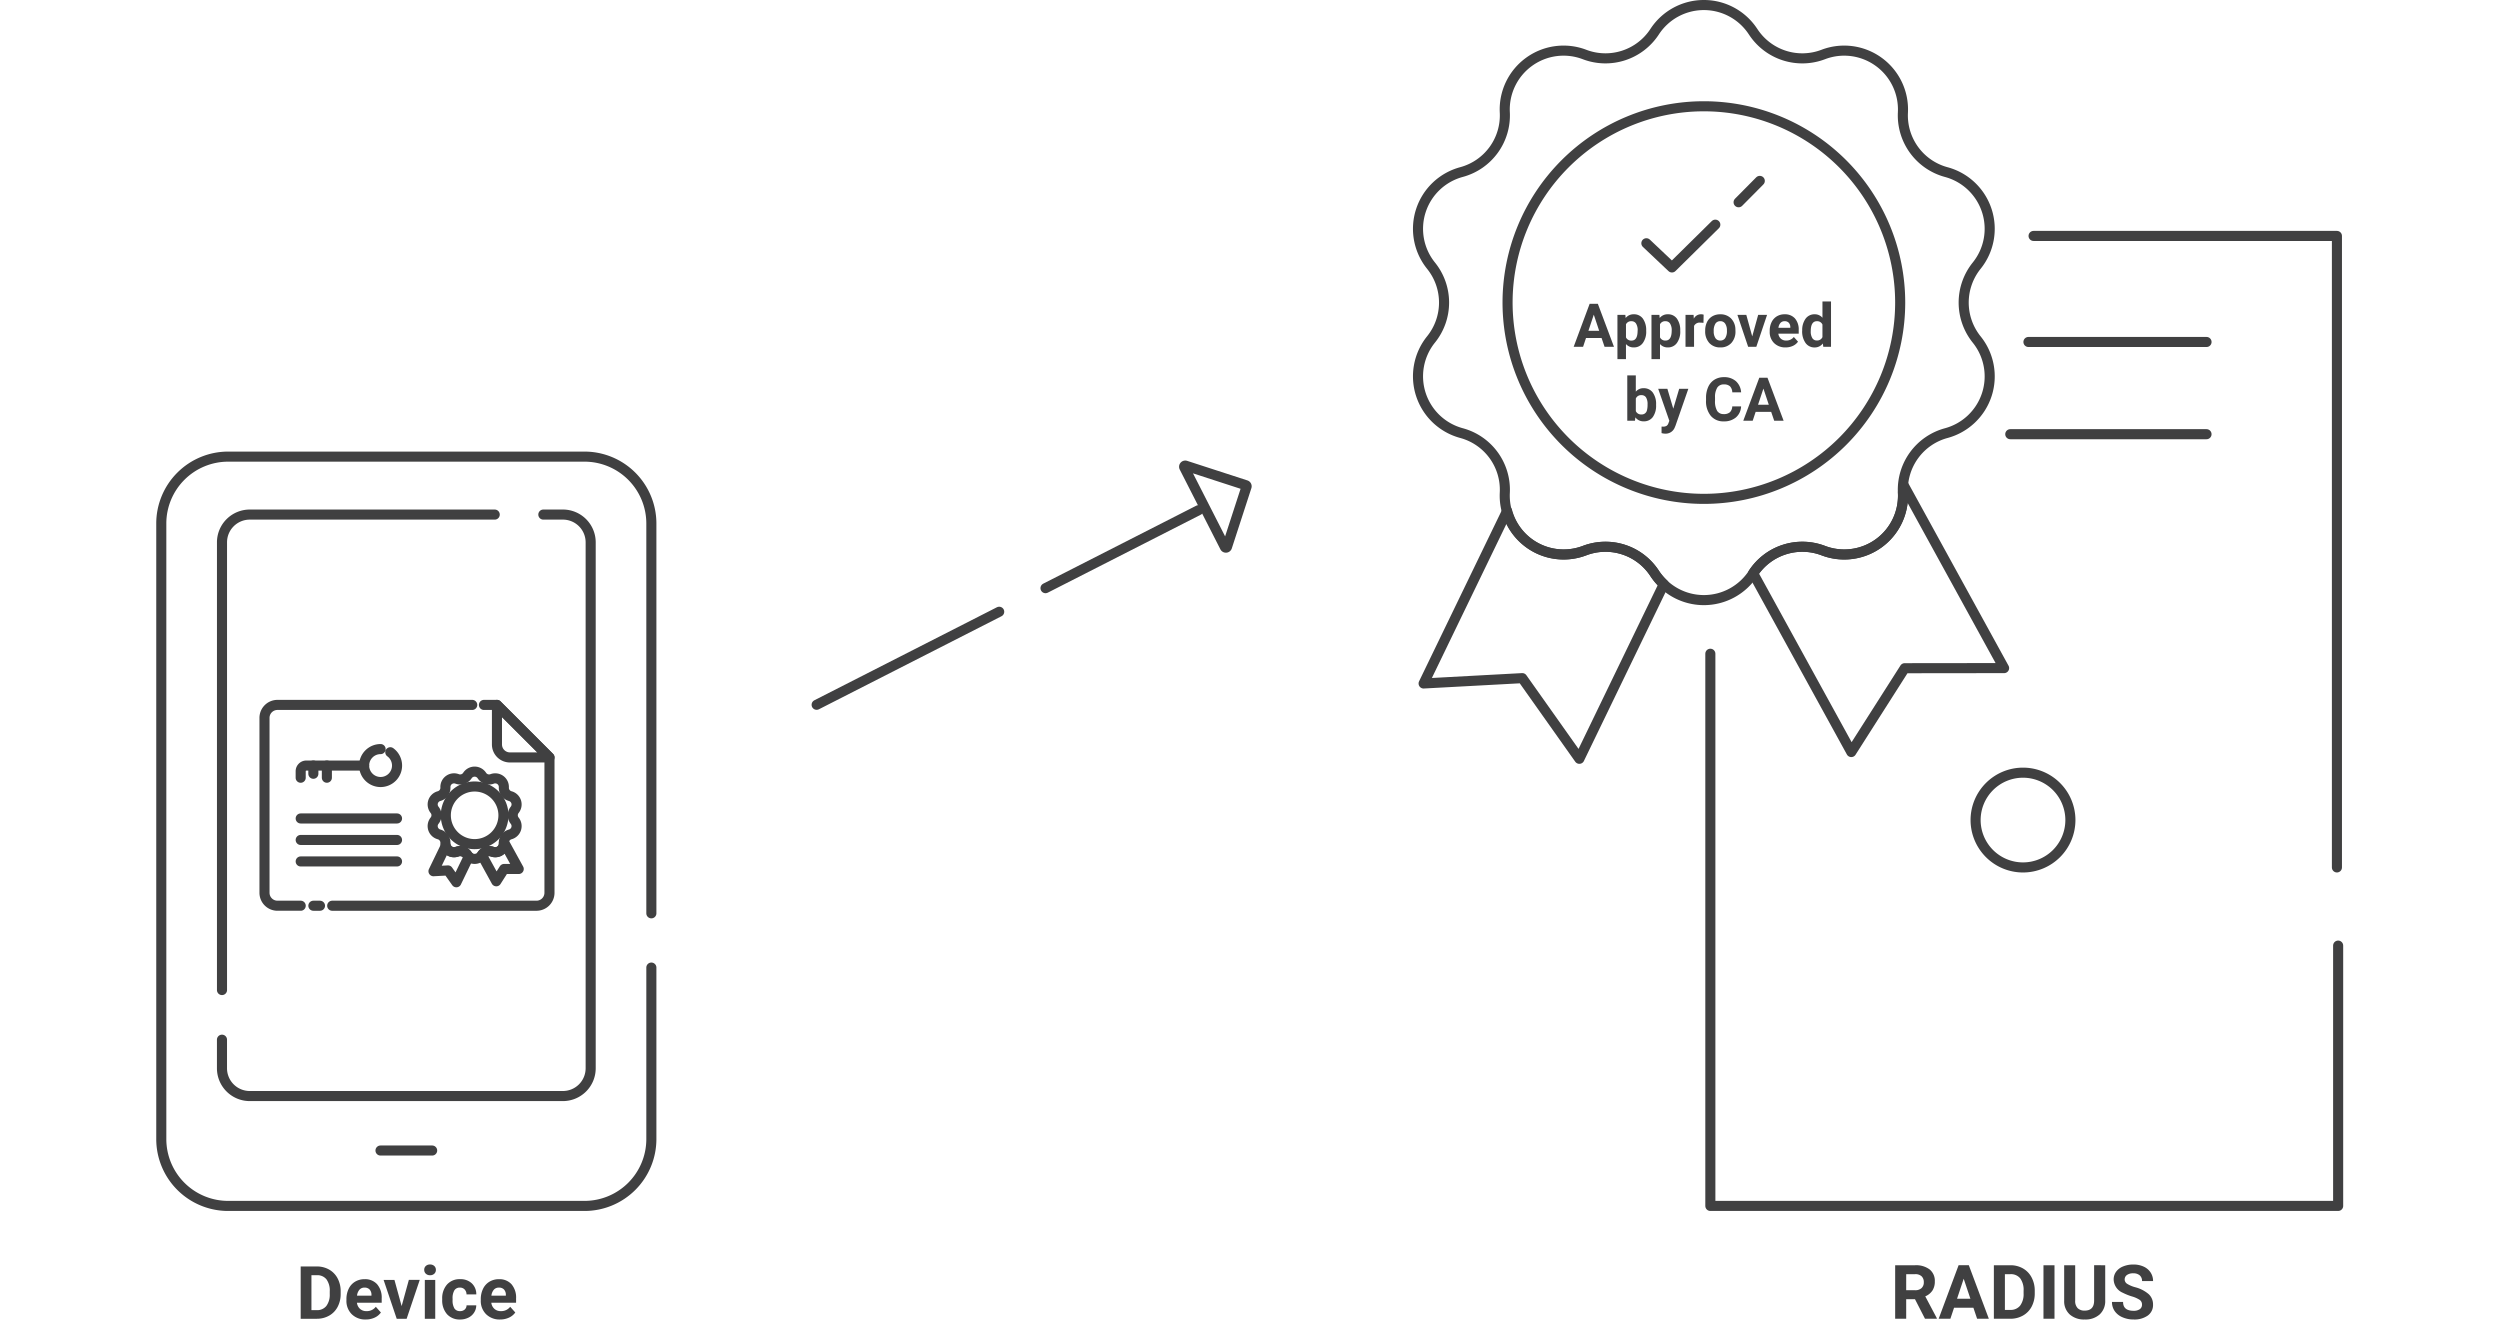 <svg xmlns="http://www.w3.org/2000/svg" width="372" height="196.345" viewBox="0 0 372 196.345"><g transform="translate(-1053 -822.251)"><path d="M0,0H372V195.6H0Z" transform="translate(1053 823.001)" fill="#f0f0f0" opacity="0"/><g transform="translate(-403 329)"><path d="M119.444-155.209h5.885l-7.815-7.815v5.885a1.93,1.93,0,0,0,1.93,1.93Z" transform="translate(1412.433 761.166)" fill="none" stroke="#404041" stroke-linecap="round" stroke-linejoin="round" stroke-width="1.5"/><path d="M84.441-163.024H55.46a1.931,1.931,0,0,0-1.93,1.93v26.022a1.93,1.93,0,0,0,1.93,1.929h3.457" transform="translate(1441.827 761.166)" fill="none" stroke="#404041" stroke-linecap="round" stroke-linejoin="round" stroke-width="1.5"/><path d="M72.169-133.142h30.4a1.929,1.929,0,0,0,1.929-1.929v-20.137l-7.814-7.815H94.747" transform="translate(1433.264 761.166)" fill="none" stroke="#404041" stroke-linecap="round" stroke-linejoin="round" stroke-width="1.5"/><path d="M66.983-107.751h.985" transform="translate(1435.646 735.775)" fill="none" stroke="#404041" stroke-linecap="round" stroke-linejoin="round" stroke-width="1.5"/><g transform="translate(459 -46)"><path d="M83.4-150.866a2.449,2.449,0,0,0-2.449,2.45,2.449,2.449,0,0,0,2.449,2.45,2.45,2.45,0,0,0,2.45-2.45,2.45,2.45,0,0,0-1.006-1.98" transform="translate(970.232 801.581)" fill="none" stroke="#404041" stroke-linecap="round" stroke-miterlimit="10" stroke-width="1.5"/><path d="M72.928-146.334h-8.59a.846.846,0,0,0-.846.846v.966" transform="translate(978.25 799.499)" fill="none" stroke="#404041" stroke-linecap="round" stroke-miterlimit="10" stroke-width="1.5"/><path d="M66.981-146.334v1.223" transform="translate(976.647 799.499)" fill="none" stroke="#404041" stroke-linecap="round" stroke-miterlimit="10" stroke-width="1.5"/><path d="M70.7-146.334v1.812" transform="translate(974.938 799.499)" fill="none" stroke="#404041" stroke-linecap="round" stroke-miterlimit="10" stroke-width="1.5"/><path d="M63.493-131.771H77.827" transform="translate(978.25 792.809)" fill="none" stroke="#404041" stroke-linecap="round" stroke-miterlimit="10" stroke-width="1.5"/><path d="M63.493-125.856H77.827" transform="translate(978.25 790.092)" fill="none" stroke="#404041" stroke-linecap="round" stroke-miterlimit="10" stroke-width="1.5"/><path d="M63.493-119.941H77.827" transform="translate(978.25 787.375)" fill="none" stroke="#404041" stroke-linecap="round" stroke-miterlimit="10" stroke-width="1.5"/><path d="M112.014-136.28a4.29,4.29,0,0,0-4.288-4.288,4.29,4.29,0,0,0-4.288,4.288,4.29,4.29,0,0,0,4.288,4.288A4.29,4.29,0,0,0,112.014-136.28Z" transform="translate(959.9 796.85)" fill="none" stroke="#404041" stroke-linecap="round" stroke-linejoin="round" stroke-miterlimit="10" stroke-width="1.5"/><path d="M107.139-144.076a1.282,1.282,0,0,0,1.532.5,1.284,1.284,0,0,1,1.212.161,1.284,1.284,0,0,1,.528,1.1,1.283,1.283,0,0,0,.947,1.3,1.283,1.283,0,0,1,.886.842,1.283,1.283,0,0,1-.222,1.2,1.286,1.286,0,0,0,0,1.612,1.284,1.284,0,0,1,.222,1.2,1.284,1.284,0,0,1-.886.843,1.282,1.282,0,0,0-.947,1.3,1.283,1.283,0,0,1-.528,1.1,1.283,1.283,0,0,1-1.212.16,1.283,1.283,0,0,0-1.532.5,1.285,1.285,0,0,1-1.076.583,1.285,1.285,0,0,1-1.076-.583,1.282,1.282,0,0,0-1.532-.5,1.284,1.284,0,0,1-1.212-.161,1.284,1.284,0,0,1-.528-1.1,1.281,1.281,0,0,0-.947-1.3,1.284,1.284,0,0,1-.887-.843,1.284,1.284,0,0,1,.222-1.2,1.283,1.283,0,0,0,0-1.612,1.283,1.283,0,0,1-.221-1.2,1.283,1.283,0,0,1,.886-.842,1.282,1.282,0,0,0,.947-1.3,1.284,1.284,0,0,1,.528-1.1,1.284,1.284,0,0,1,1.212-.161,1.281,1.281,0,0,0,1.532-.5,1.285,1.285,0,0,1,1.076-.583A1.285,1.285,0,0,1,107.139-144.076Z" transform="translate(961.563 798.729)" fill="none" stroke="#404041" stroke-linecap="round" stroke-linejoin="round" stroke-miterlimit="10" stroke-width="1.5"/><path d="M116.65-125.248a1.205,1.205,0,0,0-.018.16,1.283,1.283,0,0,1-.528,1.1,1.283,1.283,0,0,1-1.212.16,1.286,1.286,0,0,0-1.532.5l2.144,3.9,1.167-1.831h2.171Z" transform="translate(955.342 789.813)" fill="none" stroke="#404041" stroke-linecap="round" stroke-linejoin="round" stroke-miterlimit="10" stroke-width="1.5"/><path d="M105.091-122.854a1.281,1.281,0,0,0-1.532-.5,1.279,1.279,0,0,1-1.038-.057,1.279,1.279,0,0,1-.653-.81l-1.824,3.769,2.155-.117,1.247,1.761,1.845-3.815a1.316,1.316,0,0,1-.2-.231Z" transform="translate(961.459 789.34)" fill="none" stroke="#404041" stroke-linecap="round" stroke-linejoin="round" stroke-miterlimit="10" stroke-width="1.5"/></g><path d="M98.047-155.331v25.515a9.949,9.949,0,0,1-9.954,9.95H35.075a9.951,9.951,0,0,1-9.95-9.949v-91.594a9.953,9.953,0,0,1,9.95-9.953H88.094a9.952,9.952,0,0,1,9.953,9.954v58" transform="translate(1454.875 792.559)" fill="none" stroke="#404041" stroke-linecap="round" stroke-miterlimit="10" stroke-width="1.5"/><path d="M41.833-144.663V-211.28a4.132,4.132,0,0,1,4.131-4.131H82.413" transform="translate(1447.2 785.232)" fill="none" stroke="#404041" stroke-linecap="round" stroke-miterlimit="10" stroke-width="1.5"/><path d="M89.65-215.411h2.911a4.133,4.133,0,0,1,4.131,4.131v78.261a4.134,4.134,0,0,1-4.131,4.131h-46.6a4.132,4.132,0,0,1-4.131-4.13v-4.254" transform="translate(1447.2 785.231)" fill="none" stroke="#404041" stroke-linecap="round" stroke-miterlimit="10" stroke-width="1.5"/><path d="M85.457-40.375h7.687" transform="translate(1427.16 704.824)" fill="none" stroke="#404041" stroke-linecap="round" stroke-miterlimit="10" stroke-width="1.5"/><path d="M450.4-177.108v82.165h93.416V-133.68" transform="translate(1260.1 767.636)" fill="none" stroke="#404041" stroke-linecap="round" stroke-linejoin="round" stroke-width="1.5"/><path d="M584.838-198.139v-93.967H539.7" transform="translate(1218.896 820.464)" fill="none" stroke="#404041" stroke-linecap="round" stroke-linejoin="round" stroke-width="1.5"/><path d="M538.292-262.919h26.5" transform="translate(1219.54 807.056)" fill="none" stroke="#404041" stroke-linecap="round" stroke-linejoin="round" stroke-width="1.5"/><path d="M533.292-237.537h29.2" transform="translate(1221.837 795.396)" fill="none" stroke="#404041" stroke-linecap="round" stroke-linejoin="round" stroke-width="1.5"/><path d="M537.853-137.323a7.056,7.056,0,0,0-7.053-7.051,7.056,7.056,0,0,0-7.053,7.051,7.056,7.056,0,0,0,7.053,7.051,7.056,7.056,0,0,0,7.053-7.051Z" transform="translate(1226.222 752.599)" fill="none" stroke="#404041" stroke-linecap="round" stroke-linejoin="round" stroke-width="1.5"/><path d="M453.35-298.584a29.223,29.223,0,0,0-29.211-29.208,29.223,29.223,0,0,0-29.211,29.208,29.223,29.223,0,0,0,29.211,29.208,29.223,29.223,0,0,0,29.211-29.208Z" transform="translate(1285.398 836.857)" fill="none" stroke="#404041" stroke-linecap="round" stroke-linejoin="round" stroke-width="1.5"/><path d="M420.142-351.688A8.735,8.735,0,0,0,430.58-348.3a8.745,8.745,0,0,1,8.257,1.1,8.745,8.745,0,0,1,3.594,7.514,8.739,8.739,0,0,0,6.449,8.886,8.739,8.739,0,0,1,6.036,5.738,8.739,8.739,0,0,1-1.512,8.189,8.769,8.769,0,0,0,0,10.979,8.743,8.743,0,0,1,1.513,8.192,8.743,8.743,0,0,1-6.037,5.741,8.737,8.737,0,0,0-6.449,8.88,8.743,8.743,0,0,1-3.593,7.515,8.743,8.743,0,0,1-8.258,1.094,8.737,8.737,0,0,0-10.438,3.393,8.752,8.752,0,0,1-7.328,3.966,8.752,8.752,0,0,1-7.328-3.966,8.735,8.735,0,0,0-10.438-3.393,8.747,8.747,0,0,1-8.256-1.1,8.747,8.747,0,0,1-3.6-7.513,8.73,8.73,0,0,0-6.449-8.88,8.748,8.748,0,0,1-6.037-5.74,8.748,8.748,0,0,1,1.507-8.193,8.736,8.736,0,0,0,0-10.979,8.743,8.743,0,0,1-1.507-8.19,8.743,8.743,0,0,1,6.037-5.737,8.732,8.732,0,0,0,6.449-8.886,8.749,8.749,0,0,1,3.6-7.512,8.749,8.749,0,0,1,8.255-1.1,8.733,8.733,0,0,0,10.438-3.387,8.747,8.747,0,0,1,7.327-3.97,8.747,8.747,0,0,1,7.327,3.97Z" transform="translate(1296.723 849.659)" fill="none" stroke="#404041" stroke-linecap="round" stroke-linejoin="round" stroke-width="1.5"/><path d="M484.935-223.429a8.154,8.154,0,0,0-.126,1.089,8.743,8.743,0,0,1-3.6,7.509,8.743,8.743,0,0,1-8.254,1.091,8.759,8.759,0,0,0-10.438,3.387l14.607,26.591,7.947-12.472,14.788-.018Z" transform="translate(1254.349 788.915)" fill="none" stroke="#404041" stroke-linecap="round" stroke-linejoin="round" stroke-width="1.5"/><path d="M406.2-207.119a8.73,8.73,0,0,0-10.438-3.393,8.713,8.713,0,0,1-7.075-.39,8.713,8.713,0,0,1-4.446-5.517l-12.423,25.676,14.679-.794,8.495,12,12.567-25.983a9.029,9.029,0,0,1-1.359-1.6Z" transform="translate(1296.017 785.695)" fill="none" stroke="#404041" stroke-linecap="round" stroke-linejoin="round" stroke-width="1.5"/><path d="M20-33.842l3.808,3.6,6.452-6.366" transform="translate(1680.979 563.289)" fill="none" stroke="#404041" stroke-linecap="round" stroke-linejoin="round" stroke-width="1.5"/><path d="M85.894-60.879l3.153-3.18" transform="translate(1628.809 584.227)" fill="none" stroke="#404041" stroke-linecap="round" stroke-linejoin="round" stroke-width="1.5"/><path d="M-15.227-1.318h-2.312L-17.978,0h-1.4L-17-6.4h1.222l2.4,6.4h-1.4Zm-1.956-1.068h1.6l-.8-2.4Zm8.6.053a2.852,2.852,0,0,1-.5,1.76A1.6,1.6,0,0,1-10.43.088a1.481,1.481,0,0,1-1.165-.5v2.24h-1.27V-4.755h1.178l.044.466a1.493,1.493,0,0,1,1.2-.554,1.61,1.61,0,0,1,1.367.65A2.929,2.929,0,0,1-8.587-2.4Zm-1.27-.092a1.871,1.871,0,0,0-.235-1.024.766.766,0,0,0-.683-.36.832.832,0,0,0-.822.457V-1.4a.846.846,0,0,0,.831.47q.905,0,.9-1.491Zm6.337.092a2.852,2.852,0,0,1-.5,1.76,1.6,1.6,0,0,1-1.35.661,1.481,1.481,0,0,1-1.165-.5v2.24H-7.8V-4.755h1.178l.044.466a1.493,1.493,0,0,1,1.2-.554,1.61,1.61,0,0,1,1.367.65A2.929,2.929,0,0,1-3.52-2.4Zm-1.27-.092A1.871,1.871,0,0,0-5.025-3.45a.766.766,0,0,0-.683-.36.832.832,0,0,0-.822.457v1.947a.846.846,0,0,0,.831.47q.909,0,.909-1.49ZM-.062-3.564A3.45,3.45,0,0,0-.519-3.6a.93.93,0,0,0-.945.488V0h-1.27V-4.755h1.2l.035.567a1.177,1.177,0,0,1,1.06-.655,1.331,1.331,0,0,1,.4.057ZM.193-2.421A2.82,2.82,0,0,1,.466-3.683,2,2,0,0,1,1.25-4.54a2.289,2.289,0,0,1,1.189-.3,2.165,2.165,0,0,1,1.571.589,2.363,2.363,0,0,1,.679,1.6l.009.325A2.485,2.485,0,0,1,4.087-.573,2.123,2.123,0,0,1,2.448.088,2.134,2.134,0,0,1,.806-.571,2.529,2.529,0,0,1,.193-2.364Zm1.27.092a1.773,1.773,0,0,0,.255,1.035.841.841,0,0,0,.729.358.843.843,0,0,0,.721-.354,1.94,1.94,0,0,0,.259-1.132A1.755,1.755,0,0,0,3.168-3.45a.843.843,0,0,0-.729-.365.829.829,0,0,0-.721.363,1.972,1.972,0,0,0-.255,1.123Zm5.73.778.883-3.2H9.4L7.8,0H6.587l-1.6-4.755H6.311ZM12.151.088a2.334,2.334,0,0,1-1.7-.642,2.281,2.281,0,0,1-.657-1.709v-.123a2.872,2.872,0,0,1,.277-1.281,2.032,2.032,0,0,1,.784-.87,2.2,2.2,0,0,1,1.158-.305,1.973,1.973,0,0,1,1.536.615,2.5,2.5,0,0,1,.56,1.745v.519h-3.03a1.18,1.18,0,0,0,.371.747,1.123,1.123,0,0,0,.784.281,1.371,1.371,0,0,0,1.147-.532l.624.7a1.907,1.907,0,0,1-.773.631,2.538,2.538,0,0,1-1.081.224Zm-.145-3.9a.8.8,0,0,0-.613.255,1.317,1.317,0,0,0-.3.729H12.86v-.1a.939.939,0,0,0-.229-.653.821.821,0,0,0-.625-.233Zm2.624,1.4a2.865,2.865,0,0,1,.5-1.771,1.618,1.618,0,0,1,1.365-.659,1.456,1.456,0,0,1,1.147.519V-6.75h1.274V0H17.767L17.7-.5a1.5,1.5,0,0,1-1.222.593,1.614,1.614,0,0,1-1.347-.661,2.958,2.958,0,0,1-.507-1.84Zm1.27.092a1.872,1.872,0,0,0,.232,1.02.759.759,0,0,0,.677.356.85.85,0,0,0,.831-.5V-3.313a.838.838,0,0,0-.822-.5q-.918,0-.918,1.493ZM-7.113,8.667A2.879,2.879,0,0,1-7.6,10.448a1.616,1.616,0,0,1-1.362.639,1.485,1.485,0,0,1-1.235-.593l-.057.505H-11.4V4.25h1.27V6.671a1.446,1.446,0,0,1,1.156-.514A1.629,1.629,0,0,1-7.607,6.8a2.883,2.883,0,0,1,.494,1.8Zm-1.27-.092a1.892,1.892,0,0,0-.229-1.052.773.773,0,0,0-.681-.332.838.838,0,0,0-.835.5V9.563a.849.849,0,0,0,.844.5.784.784,0,0,0,.809-.606,3.128,3.128,0,0,0,.092-.883Zm3.828.628.879-2.958h1.362l-1.912,5.493-.105.25a1.449,1.449,0,0,1-1.406.932,2,2,0,0,1-.562-.083v-.962h.193a1.045,1.045,0,0,0,.538-.11.722.722,0,0,0,.279-.365l.149-.391L-6.8,6.245h1.367Zm10.09-.334A2.264,2.264,0,0,1,4.773,10.5a2.678,2.678,0,0,1-1.813.593,2.408,2.408,0,0,1-1.936-.828A3.4,3.4,0,0,1,.319,7.985V7.594A3.836,3.836,0,0,1,.644,5.968a2.437,2.437,0,0,1,.929-1.079,2.6,2.6,0,0,1,1.4-.376,2.609,2.609,0,0,1,1.784.593,2.433,2.433,0,0,1,.782,1.666H4.225a1.336,1.336,0,0,0-.345-.9,1.277,1.277,0,0,0-.9-.279,1.12,1.12,0,0,0-.987.472,2.648,2.648,0,0,0-.336,1.466v.483A2.834,2.834,0,0,0,1.971,9.53a1.1,1.1,0,0,0,.991.479,1.3,1.3,0,0,0,.912-.279,1.26,1.26,0,0,0,.345-.864Zm4.478.813H7.7L7.262,11H5.86L8.242,4.6H9.464l2.4,6.4h-1.4ZM8.057,8.614h1.6l-.8-2.4Z" transform="translate(1709.539 544.859)" fill="#404041" stroke="rgba(0,0,0,0)" stroke-width="1.5"/><path d="M315.676-19.764a.172.172,0,0,1,0,.243l-6.661,6.66a.171.171,0,0,1-.187.038.172.172,0,0,1-.106-.158V-26.3a.172.172,0,0,1,.106-.159.171.171,0,0,1,.187.037Z" transform="matrix(0.891, -0.454, 0.454, 0.891, 1369.085, 726.375)" fill="none" stroke="#404041" stroke-linecap="round" stroke-linejoin="round" stroke-width="1.5"/><path d="M342.286-19.645h-25.56" transform="matrix(0.891, -0.454, 0.454, 0.891, 1338.288, 742.067)" fill="none" stroke="#404041" stroke-linecap="round" stroke-linejoin="round" stroke-width="1.5"/><path d="M409.6-19.645H379.111" transform="matrix(0.891, -0.454, 0.454, 0.891, 1248.646, 787.742)" fill="none" stroke="#404041" stroke-linecap="round" stroke-linejoin="round" stroke-width="1.5"/><path d="M-23.117-3.728v-7.784h2.395a3.637,3.637,0,0,1,1.837.463,3.224,3.224,0,0,1,1.265,1.315A4.056,4.056,0,0,1-17.167-7.8v.358a4.068,4.068,0,0,1-.446,1.93A3.2,3.2,0,0,1-18.872-4.2a3.664,3.664,0,0,1-1.835.471Zm1.6-6.485v5.2h.775A1.741,1.741,0,0,0-19.3-5.632a2.778,2.778,0,0,0,.508-1.759V-7.8a2.822,2.822,0,0,0-.492-1.8,1.736,1.736,0,0,0-1.437-.612Zm8.072,6.592A2.84,2.84,0,0,1-15.51-4.4a2.774,2.774,0,0,1-.8-2.079v-.15a3.494,3.494,0,0,1,.334-1.559,2.472,2.472,0,0,1,.955-1.059,2.678,2.678,0,0,1,1.409-.372,2.4,2.4,0,0,1,1.865.749,3.041,3.041,0,0,1,.684,2.121v.631h-3.683a1.437,1.437,0,0,0,.452.909,1.369,1.369,0,0,0,.955.342,1.668,1.668,0,0,0,1.4-.647l.759.851a2.319,2.319,0,0,1-.941.767,3.087,3.087,0,0,1-1.315.275Zm-.177-4.747a.968.968,0,0,0-.746.31,1.6,1.6,0,0,0-.366.89h2.149v-.123a1.142,1.142,0,0,0-.278-.794,1,1,0,0,0-.759-.283Zm5.527,2.753,1.074-3.9H-5.4L-7.352-3.728H-8.828l-1.952-5.784h1.614Zm5,1.887h-1.55V-9.512h1.55Zm-1.641-7.281a.761.761,0,0,1,.233-.572.874.874,0,0,1,.634-.224.876.876,0,0,1,.631.224A.756.756,0,0,1-3-11.009a.758.758,0,0,1-.238.578.878.878,0,0,1-.628.224.878.878,0,0,1-.627-.226A.758.758,0,0,1-4.733-11.009ZM.586-4.866a1.013,1.013,0,0,0,.7-.235.821.821,0,0,0,.278-.625H3.008A1.984,1.984,0,0,1,2.687-4.65a2.116,2.116,0,0,1-.863.76,2.7,2.7,0,0,1-1.211.27,2.511,2.511,0,0,1-1.958-.792A3.12,3.12,0,0,1-2.06-6.588v-.1a3.085,3.085,0,0,1,.714-2.133,2.482,2.482,0,0,1,1.952-.8A2.433,2.433,0,0,1,2.346-9a2.19,2.19,0,0,1,.666,1.642H1.559a1.053,1.053,0,0,0-.278-.729.929.929,0,0,0-.705-.281.931.931,0,0,0-.815.393A2.274,2.274,0,0,0-.513-6.7v.16A2.3,2.3,0,0,0-.239-5.26a.943.943,0,0,0,.825.393ZM6.552-3.621A2.84,2.84,0,0,1,4.481-4.4a2.774,2.774,0,0,1-.8-2.079v-.15a3.494,3.494,0,0,1,.337-1.558,2.472,2.472,0,0,1,.955-1.059,2.678,2.678,0,0,1,1.409-.372A2.4,2.4,0,0,1,8.25-8.87a3.041,3.041,0,0,1,.684,2.121v.631H5.248a1.437,1.437,0,0,0,.454.909,1.369,1.369,0,0,0,.955.342,1.668,1.668,0,0,0,1.4-.647l.759.85a2.319,2.319,0,0,1-.944.767,3.087,3.087,0,0,1-1.315.275ZM6.375-8.368a.968.968,0,0,0-.746.31,1.6,1.6,0,0,0-.366.89H7.413v-.123a1.142,1.142,0,0,0-.278-.794,1,1,0,0,0-.76-.283Z" transform="translate(1523.859 693.213)" fill="#404041"/><path d="M-24.24-6.375h-1.307V-3.46h-1.641v-7.963h2.959a3.345,3.345,0,0,1,2.176.63,2.17,2.17,0,0,1,.766,1.777,2.45,2.45,0,0,1-.353,1.355,2.406,2.406,0,0,1-1.069.867l1.723,3.254v.08h-1.761Zm-1.307-1.33h1.324a1.355,1.355,0,0,0,.957-.314,1.124,1.124,0,0,0,.34-.866,1.2,1.2,0,0,0-.32-.886,1.33,1.33,0,0,0-.98-.323h-1.318Zm10,2.6h-2.876l-.547,1.642h-1.744l2.966-7.963h1.52l2.979,7.963h-1.745Zm-2.434-1.33h1.991l-1-2.979ZM-12.5-3.46v-7.963h2.45a3.721,3.721,0,0,1,1.879.473A3.3,3.3,0,0,1-6.882-9.6a4.15,4.15,0,0,1,.465,1.982v.366a4.162,4.162,0,0,1-.456,1.975A3.271,3.271,0,0,1-8.161-3.941a3.749,3.749,0,0,1-1.875.481Zm1.641-6.634v5.316h.793a1.782,1.782,0,0,0,1.47-.63,2.842,2.842,0,0,0,.519-1.8v-.42a2.887,2.887,0,0,0-.5-1.84,1.776,1.776,0,0,0-1.47-.627ZM-3.479-3.46H-5.12v-7.963h1.641Zm7.547-7.963v5.245A2.685,2.685,0,0,1,3.25-4.111a3.15,3.15,0,0,1-2.235.76A3.187,3.187,0,0,1-1.2-4.09a2.639,2.639,0,0,1-.84-2.03v-5.3H-.4V-6.17a1.517,1.517,0,0,0,.375,1.14,1.438,1.438,0,0,0,1.036.358q1.384,0,1.406-1.455v-5.3ZM9.542-5.549a.84.84,0,0,0-.328-.711,4.3,4.3,0,0,0-1.181-.525,8.374,8.374,0,0,1-1.351-.544A2.207,2.207,0,0,1,5.326-9.3a1.923,1.923,0,0,1,.363-1.157,2.372,2.372,0,0,1,1.044-.79,3.931,3.931,0,0,1,1.529-.284,3.579,3.579,0,0,1,1.52.309,2.421,2.421,0,0,1,1.036.872,2.283,2.283,0,0,1,.369,1.28H9.547A1.074,1.074,0,0,0,9.2-9.922a1.416,1.416,0,0,0-.968-.3,1.513,1.513,0,0,0-.935.254.8.8,0,0,0-.334.67.77.77,0,0,0,.391.651,4.418,4.418,0,0,0,1.152.49,4.974,4.974,0,0,1,2.04,1.044,2.08,2.08,0,0,1,.638,1.555,1.916,1.916,0,0,1-.782,1.621A3.424,3.424,0,0,1,8.3-3.351a4.066,4.066,0,0,1-1.674-.336,2.648,2.648,0,0,1-1.152-.921,2.36,2.36,0,0,1-.4-1.356H6.725q0,1.318,1.575,1.318a1.532,1.532,0,0,0,.91-.238.774.774,0,0,0,.331-.665Z" transform="translate(1765.188 692.942)" fill="#404041"/></g></g></svg>